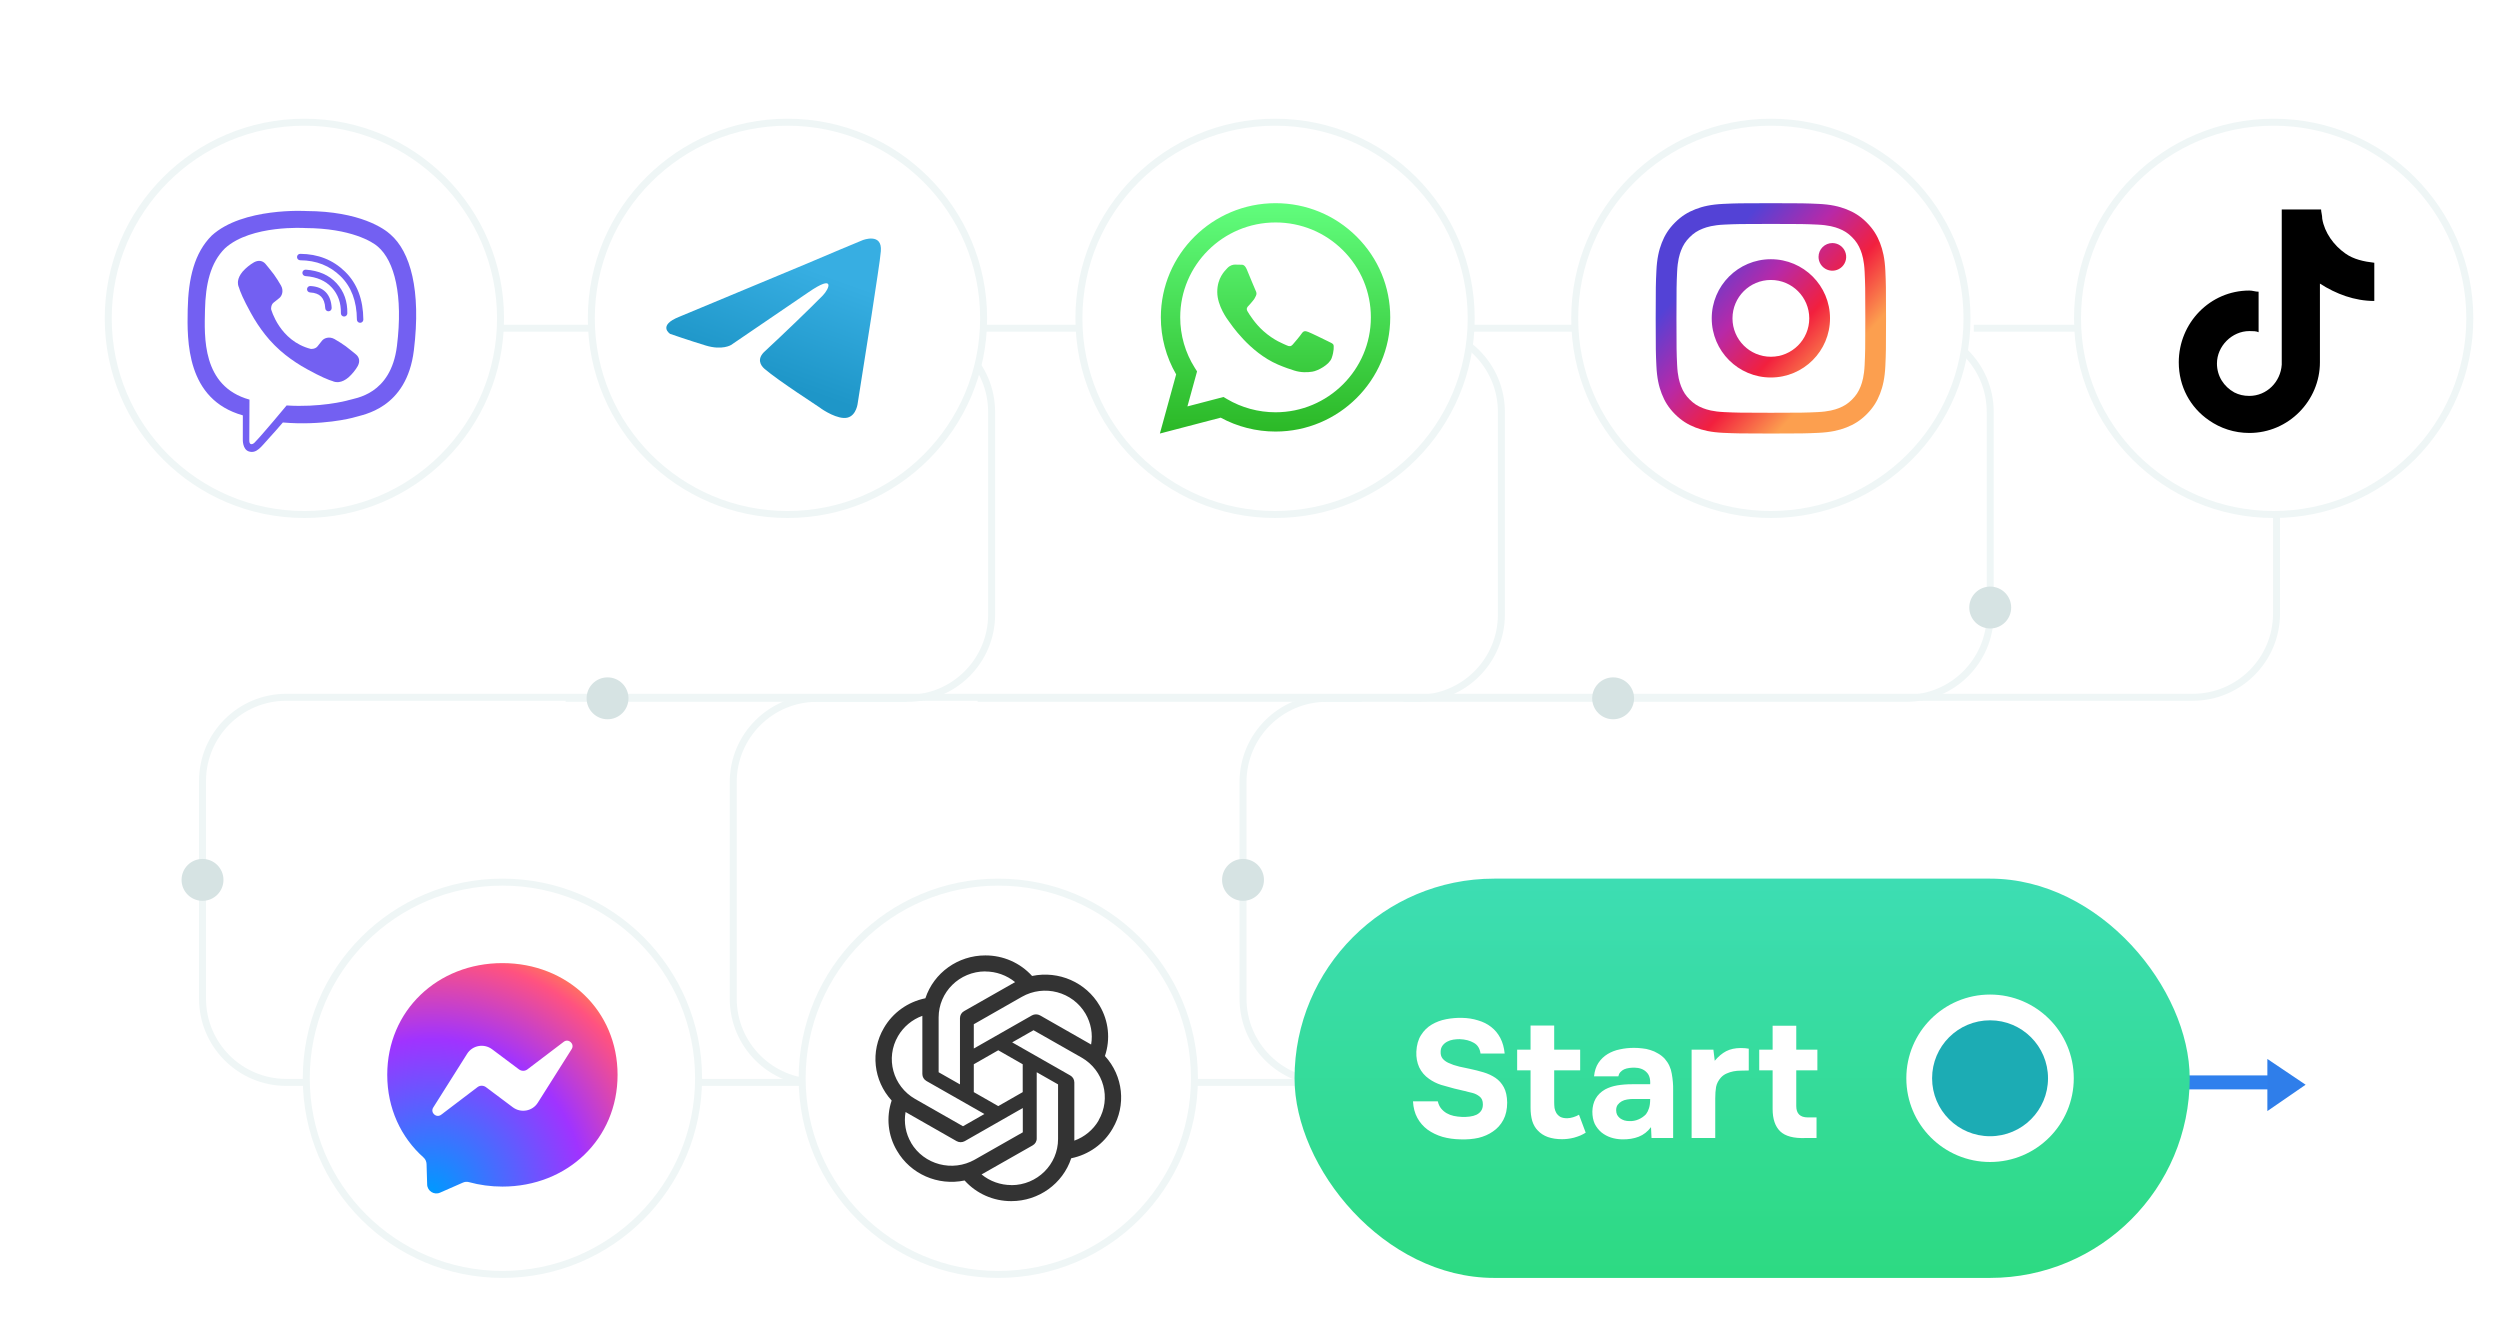 <svg width="358" height="190" viewBox="0 0 358 190" fill="none" xmlns="http://www.w3.org/2000/svg">
<rect width="358" height="190" fill="white"/>
<line x1="309" y1="154.999" x2="326" y2="154.999" stroke="#2F80ED" stroke-width="2"/>
<path d="M330.164 155.331L324.686 151.642L324.686 159.105L330.164 155.331Z" fill="#2F7EEA"/>
<path d="M282.649 46.998H314C320.627 46.998 326 52.371 326 58.998V87.85C326 94.477 320.627 99.85 314 99.85H41C34.373 99.85 29 105.222 29 111.85V142.999C29 149.626 34.373 154.999 41 154.999H239.786" stroke="#EFF6F6"/>
<path d="M194 46.998H273C279.627 46.998 285 52.371 285 58.998V87.999C285 94.626 279.627 99.999 273 99.999H201" stroke="#EFF6F6"/>
<path d="M133.5 46.998H203C209.627 46.998 215 52.371 215 58.998V87.999C215 94.626 209.627 99.999 203 99.999H140" stroke="#EFF6F6"/>
<path d="M194.979 99.999H190C183.373 99.999 178 105.371 178 111.999V142.999C178 149.626 183.373 154.999 190 154.999H206" stroke="#EFF6F6"/>
<path d="M129.862 99.999H117C110.373 99.999 105 105.371 105 111.999V142.999C105 149.626 110.373 154.999 117 154.999H146" stroke="#EFF6F6"/>
<path d="M59 46.998H130C136.627 46.998 142 52.371 142 58.998V87.999C142 94.626 136.627 99.999 130 99.999H81" stroke="#EFF6F6"/>
<circle cx="142.956" cy="154.409" r="28.088" fill="white" stroke="#EFF6F6"/>
<path d="M158.229 151.209C159.038 148.814 158.761 146.193 157.468 144.013C155.524 140.676 151.611 138.961 147.794 139.759C146.091 137.876 143.651 136.804 141.091 136.816C137.19 136.816 133.723 139.294 132.516 142.952C130.003 143.464 127.842 145.013 126.573 147.206C124.617 150.542 125.064 154.736 127.685 157.596C126.875 159.991 127.153 162.612 128.445 164.781C130.39 168.129 134.303 169.845 138.132 169.046C139.823 170.929 142.262 172.013 144.823 172.001C148.724 172.001 152.19 169.523 153.398 165.865C155.91 165.353 158.072 163.804 159.328 161.611C161.297 158.275 160.85 154.081 158.229 151.221V151.209ZM155.451 145.168C156.224 146.503 156.514 148.064 156.248 149.577C156.2 149.541 156.104 149.494 156.043 149.458L148.941 145.407C148.579 145.204 148.132 145.204 147.77 145.407L139.448 150.149V146.67L146.321 142.75C149.521 140.927 153.603 142.011 155.451 145.168ZM139.448 152.401L142.951 150.399L146.453 152.401V156.392L142.951 158.394L139.448 156.392V152.401ZM141.079 139.115C142.649 139.115 144.159 139.652 145.366 140.641C145.318 140.664 145.221 140.724 145.149 140.76L138.047 144.799C137.685 145.002 137.468 145.383 137.468 145.8V155.284L134.412 153.545V145.704C134.412 142.058 137.395 139.115 141.091 139.103L141.079 139.115ZM128.602 148.362C129.387 147.027 130.607 146.002 132.081 145.466V153.795C132.081 154.212 132.298 154.581 132.661 154.796L140.97 159.526L137.902 161.278L131.042 157.369C127.854 155.546 126.755 151.519 128.602 148.362ZM130.474 163.649C129.689 162.326 129.412 160.753 129.677 159.24C129.726 159.276 129.822 159.324 129.883 159.359L136.984 163.41C137.347 163.613 137.794 163.613 138.156 163.41L146.465 158.668V162.147L139.593 166.056C136.393 167.867 132.31 166.794 130.462 163.649H130.474ZM144.835 169.702C143.277 169.702 141.755 169.165 140.559 168.177C140.608 168.153 140.716 168.093 140.777 168.057L147.879 164.018C148.241 163.816 148.47 163.434 148.458 163.017V153.545L151.514 155.284V163.113C151.514 166.759 148.519 169.714 144.835 169.714V169.702ZM157.323 160.455C156.538 161.79 155.306 162.815 153.845 163.339V155.01C153.845 154.593 153.628 154.212 153.265 154.009L144.944 149.267L147.999 147.528L154.872 151.436C158.072 153.259 159.159 157.286 157.311 160.444L157.323 160.455Z" fill="#333333"/>
<circle cx="253.588" cy="45.588" r="28.088" fill="white" stroke="#EFF6F6"/>
<g clip-path="url(#clip0_888_3065)">
<path d="M248.092 45.589C248.092 42.553 250.552 40.091 253.589 40.091C256.625 40.091 259.087 42.553 259.087 45.589C259.087 48.625 256.625 51.087 253.589 51.087C250.552 51.087 248.092 48.625 248.092 45.589ZM245.119 45.589C245.119 50.267 248.911 54.058 253.589 54.058C258.266 54.058 262.058 50.267 262.058 45.589C262.058 40.912 258.266 37.12 253.589 37.12C248.911 37.12 245.119 40.912 245.119 45.589ZM260.414 36.784C260.414 37.176 260.53 37.558 260.747 37.884C260.965 38.209 261.274 38.463 261.635 38.613C261.997 38.763 262.395 38.803 262.779 38.726C263.163 38.65 263.516 38.462 263.792 38.185C264.069 37.908 264.258 37.556 264.335 37.172C264.411 36.788 264.372 36.39 264.222 36.028C264.073 35.667 263.819 35.357 263.494 35.14C263.168 34.922 262.786 34.806 262.394 34.806H262.393C261.869 34.806 261.366 35.015 260.994 35.386C260.623 35.757 260.415 36.26 260.414 36.784ZM246.925 59.014C245.317 58.941 244.443 58.673 243.862 58.447C243.092 58.147 242.543 57.79 241.965 57.213C241.387 56.636 241.03 56.087 240.731 55.317C240.505 54.737 240.237 53.863 240.164 52.255C240.084 50.516 240.068 49.994 240.068 45.589C240.068 41.185 240.085 40.664 240.164 38.924C240.237 37.316 240.507 36.443 240.731 35.861C241.031 35.091 241.388 34.542 241.965 33.964C242.542 33.386 243.091 33.029 243.862 32.73C244.443 32.504 245.317 32.236 246.925 32.163C248.664 32.083 249.186 32.067 253.589 32.067C257.991 32.067 258.514 32.084 260.254 32.163C261.862 32.236 262.735 32.506 263.317 32.73C264.087 33.029 264.637 33.387 265.214 33.964C265.792 34.541 266.148 35.091 266.448 35.861C266.675 36.442 266.942 37.316 267.016 38.924C267.096 40.664 267.112 41.185 267.112 45.589C267.112 49.994 267.096 50.515 267.016 52.255C266.942 53.863 266.673 54.737 266.448 55.317C266.148 56.087 265.791 56.637 265.214 57.213C264.638 57.79 264.087 58.147 263.317 58.447C262.737 58.673 261.862 58.941 260.254 59.014C258.516 59.094 257.993 59.11 253.589 59.11C249.184 59.11 248.663 59.094 246.925 59.014ZM246.789 29.196C245.033 29.276 243.833 29.554 242.785 29.962C241.7 30.383 240.781 30.948 239.863 31.864C238.945 32.781 238.382 33.701 237.961 34.786C237.553 35.834 237.275 37.033 237.195 38.789C237.113 40.548 237.095 41.11 237.095 45.589C237.095 50.068 237.113 50.63 237.195 52.389C237.275 54.145 237.553 55.344 237.961 56.392C238.382 57.477 238.945 58.398 239.863 59.314C240.781 60.23 241.7 60.794 242.785 61.217C243.835 61.624 245.033 61.903 246.789 61.983C248.548 62.062 249.109 62.083 253.589 62.083C258.068 62.083 258.63 62.064 260.389 61.983C262.145 61.903 263.344 61.624 264.392 61.217C265.477 60.794 266.396 60.231 267.314 59.314C268.232 58.398 268.794 57.477 269.217 56.392C269.624 55.344 269.904 54.145 269.983 52.389C270.063 50.629 270.081 50.068 270.081 45.589C270.081 41.11 270.063 40.548 269.983 38.789C269.903 37.033 269.624 35.834 269.217 34.786C268.794 33.701 268.231 32.782 267.314 31.864C266.398 30.946 265.477 30.383 264.394 29.962C263.344 29.554 262.145 29.274 260.39 29.196C258.631 29.116 258.069 29.096 253.59 29.096C249.111 29.096 248.548 29.114 246.789 29.196Z" fill="url(#paint0_linear_888_3065)"/>
</g>
<circle cx="325.588" cy="45.588" r="28.088" fill="white" stroke="#EFF6F6"/>
<path d="M335.858 36.3C334.201 35.14 332.876 33.316 332.544 31.326C332.544 30.829 332.379 30.332 332.379 30H326.746V52.218C326.58 54.705 324.592 56.694 322.107 56.694C321.278 56.694 320.615 56.529 319.953 56.197C318.462 55.368 317.467 53.876 317.467 52.052C317.467 49.565 319.621 47.409 322.107 47.409C322.604 47.409 323.101 47.409 323.432 47.575V41.772C322.935 41.772 322.604 41.606 322.107 41.606C316.473 41.606 312 46.249 312 51.886C312 55.368 313.657 58.352 316.308 60.176C317.964 61.337 319.953 62 322.107 62C327.74 62 332.213 57.358 332.213 51.886V40.611C334.533 42.104 337.183 43.098 340 43.098V37.627C338.509 37.461 337.018 37.13 335.858 36.3Z" fill="black"/>
<circle cx="182.588" cy="45.588" r="28.088" fill="white" stroke="#EFF6F6"/>
<path d="M194.276 33.889C191.175 30.799 187.051 29.097 182.657 29.095C173.604 29.095 166.237 36.427 166.233 45.44C166.232 48.32 166.988 51.133 168.425 53.611L166.095 62.082L174.802 59.809C177.201 61.111 179.902 61.797 182.651 61.798H182.658C191.71 61.798 199.078 54.465 199.082 45.453C199.084 41.085 197.377 36.978 194.276 33.889ZM182.658 59.038H182.652C180.202 59.037 177.8 58.382 175.704 57.144L175.205 56.849L170.039 58.198L171.418 53.185L171.093 52.671C169.727 50.508 169.005 48.008 169.006 45.441C169.009 37.95 175.133 31.856 182.663 31.856C186.309 31.857 189.737 33.272 192.314 35.84C194.891 38.408 196.31 41.821 196.309 45.452C196.306 52.943 190.182 59.038 182.658 59.038ZM190.146 48.862C189.735 48.658 187.718 47.67 187.341 47.534C186.965 47.397 186.692 47.329 186.418 47.738C186.144 48.147 185.358 49.067 185.118 49.34C184.879 49.612 184.64 49.646 184.229 49.442C183.819 49.237 182.497 48.806 180.929 47.415C179.709 46.332 178.885 44.994 178.646 44.585C178.407 44.176 178.621 43.955 178.826 43.752C179.011 43.569 179.236 43.275 179.442 43.036C179.647 42.798 179.715 42.627 179.852 42.355C179.989 42.082 179.92 41.844 179.818 41.639C179.715 41.435 178.894 39.424 178.552 38.607C178.219 37.81 177.881 37.918 177.629 37.906C177.39 37.894 177.116 37.891 176.843 37.891C176.569 37.891 176.124 37.993 175.748 38.402C175.372 38.811 174.312 39.799 174.312 41.809C174.312 43.82 175.782 45.762 175.988 46.035C176.193 46.307 178.881 50.432 182.998 52.202C183.977 52.622 184.742 52.874 185.338 53.062C186.321 53.373 187.215 53.329 187.923 53.224C188.711 53.106 190.351 52.236 190.693 51.282C191.035 50.328 191.035 49.51 190.932 49.34C190.829 49.169 190.556 49.067 190.146 48.862Z" fill="url(#paint1_linear_888_3065)"/>
<circle cx="71.947" cy="154.409" r="28.089" fill="white" stroke="#EFF6F6"/>
<g clip-path="url(#clip1_888_3065)">
<path d="M71.944 137.916C81.231 137.916 88.436 144.724 88.436 153.924C88.436 163.112 81.231 169.919 71.944 169.919C70.27 169.919 68.671 169.695 67.171 169.286C66.886 169.199 66.563 169.225 66.29 169.349L63.017 170.787C62.161 171.171 61.194 170.551 61.169 169.621L61.082 166.683C61.07 166.323 60.908 165.976 60.636 165.74C57.424 162.876 55.453 158.722 55.453 153.911C55.453 144.723 62.657 137.916 71.944 137.916ZM81.865 150.229C82.324 149.497 81.419 148.655 80.725 149.188L75.517 153.143C75.169 153.403 74.686 153.403 74.326 153.143L70.47 150.254C69.304 149.386 67.656 149.683 66.887 150.91L62.038 158.599C61.58 159.33 62.484 160.16 63.179 159.627L68.387 155.672C68.734 155.412 69.218 155.412 69.577 155.672L73.434 158.562C74.599 159.429 76.248 159.132 77.017 157.904L81.865 150.229Z" fill="url(#paint2_radial_888_3065)"/>
</g>
<path d="M112.766 17.5C128.278 17.5 140.854 30.076 140.854 45.589C140.853 61.101 128.278 73.677 112.766 73.677C97.253 73.677 84.677 61.102 84.677 45.589C84.677 30.076 97.253 17.5 112.766 17.5Z" fill="white" stroke="#EFF6F6"/>
<path d="M97.301 45.35L115.608 37.723C117.415 36.929 123.543 34.386 123.543 34.386C123.543 34.386 126.372 33.274 126.136 35.975C126.058 37.087 125.429 40.98 124.801 45.191L122.836 57.664C122.836 57.664 122.679 59.492 121.343 59.809C120.008 60.127 117.808 58.697 117.415 58.379C117.101 58.141 111.522 54.566 109.479 52.818C108.929 52.341 108.301 51.388 109.558 50.276C112.387 47.654 115.765 44.397 117.808 42.331C118.751 41.378 119.694 39.153 115.765 41.854L104.687 49.402C104.687 49.402 103.43 50.196 101.073 49.481C98.715 48.766 95.966 47.813 95.966 47.813C95.966 47.813 94.08 46.621 97.301 45.35Z" fill="url(#paint3_linear_888_3065)"/>
<path d="M43.589 17.5C59.102 17.5 71.677 30.076 71.677 45.589C71.677 61.101 59.101 73.677 43.589 73.677C28.076 73.677 15.5 61.102 15.5 45.589C15.5 30.076 28.076 17.5 43.589 17.5Z" fill="white" stroke="#EFF6F6"/>
<g clip-path="url(#clip2_888_3065)">
<path d="M55.903 33.562C55.045 32.77 51.578 30.254 43.856 30.219C43.856 30.219 34.75 29.67 30.311 33.742C27.84 36.214 26.97 39.83 26.879 44.314C26.787 48.798 26.668 57.2 34.768 59.479H34.776L34.771 62.955C34.771 62.955 34.719 64.363 35.646 64.65C36.767 64.998 37.425 63.928 38.495 62.775C39.082 62.142 39.894 61.212 40.505 60.501C46.044 60.968 50.305 59.902 50.789 59.745C51.907 59.382 58.236 58.571 59.266 50.169C60.328 41.509 58.752 36.031 55.903 33.562ZM56.842 49.548C55.973 56.563 50.84 57.004 49.893 57.308C49.49 57.437 45.749 58.368 41.043 58.061C41.043 58.061 37.537 62.291 36.442 63.391C36.271 63.562 36.07 63.632 35.936 63.598C35.747 63.552 35.695 63.328 35.697 63.002C35.7 62.536 35.727 57.225 35.727 57.225C35.723 57.225 35.727 57.225 35.727 57.225C28.876 55.322 29.275 48.171 29.353 44.426C29.431 40.681 30.134 37.613 32.224 35.55C35.979 32.149 43.714 32.657 43.714 32.657C50.246 32.685 53.376 34.652 54.102 35.311C56.512 37.375 57.739 42.312 56.842 49.546V49.548Z" fill="#7360F2"/>
<path fill-rule="evenodd" clip-rule="evenodd" d="M43.965 41.395C43.979 41.141 44.195 40.946 44.449 40.959C45.355 41.007 46.111 41.281 46.65 41.839C47.187 42.394 47.449 43.169 47.495 44.095C47.508 44.349 47.312 44.565 47.058 44.578C46.804 44.59 46.588 44.395 46.575 44.141C46.536 43.354 46.321 42.823 45.988 42.479C45.657 42.137 45.151 41.918 44.401 41.879C44.147 41.866 43.952 41.649 43.965 41.395Z" fill="#7360F2"/>
<path fill-rule="evenodd" clip-rule="evenodd" d="M43.303 39.042C43.322 38.788 43.543 38.598 43.796 38.616C45.635 38.751 47.117 39.38 48.197 40.559L48.198 40.559C49.266 41.726 49.773 43.178 49.736 44.879C49.731 45.133 49.52 45.335 49.266 45.329C49.012 45.324 48.81 45.113 48.816 44.859C48.848 43.369 48.41 42.155 47.518 41.181C46.63 40.211 45.387 39.656 43.729 39.535C43.475 39.516 43.285 39.296 43.303 39.042Z" fill="#7360F2"/>
<path fill-rule="evenodd" clip-rule="evenodd" d="M42.532 36.807C42.534 36.553 42.742 36.348 42.996 36.35C45.536 36.368 47.684 37.213 49.409 38.895C51.149 40.591 52.008 42.899 52.03 45.763C52.032 46.017 51.827 46.225 51.573 46.227C51.319 46.229 51.111 46.024 51.109 45.77C51.089 43.096 50.293 41.043 48.766 39.554C47.224 38.051 45.309 37.287 42.989 37.271C42.735 37.269 42.531 37.062 42.532 36.807Z" fill="#7360F2"/>
<path d="M44.512 49.967C44.512 49.967 45.126 50.019 45.456 49.612L46.101 48.801C46.412 48.399 47.162 48.143 47.897 48.552C48.447 48.866 48.981 49.207 49.498 49.575C49.985 49.933 50.983 50.766 50.987 50.766C51.462 51.168 51.572 51.757 51.248 52.379C51.248 52.382 51.246 52.389 51.246 52.392C50.889 53.01 50.436 53.567 49.904 54.043C49.898 54.046 49.898 54.05 49.892 54.053C49.43 54.439 48.976 54.658 48.531 54.711C48.465 54.722 48.398 54.727 48.332 54.724C48.135 54.725 47.939 54.695 47.752 54.634L47.738 54.613C47.051 54.419 45.904 53.934 43.994 52.881C42.889 52.278 41.836 51.583 40.848 50.803C40.353 50.412 39.881 49.993 39.434 49.548L39.386 49.501L39.338 49.453L39.291 49.405C39.275 49.39 39.259 49.374 39.243 49.358C38.798 48.91 38.379 48.438 37.988 47.943C37.208 46.955 36.513 45.903 35.91 44.798C34.857 42.887 34.372 41.741 34.178 41.053L34.157 41.039C34.096 40.852 34.066 40.656 34.068 40.459C34.065 40.393 34.069 40.326 34.08 40.261C34.136 39.815 34.355 39.361 34.74 38.898C34.743 38.892 34.746 38.892 34.749 38.886C35.225 38.354 35.782 37.901 36.4 37.545C36.404 37.545 36.41 37.542 36.413 37.542C37.035 37.218 37.625 37.328 38.026 37.801C38.029 37.804 38.86 38.802 39.217 39.29C39.584 39.807 39.926 40.342 40.24 40.893C40.649 41.627 40.392 42.378 39.99 42.688L39.18 43.333C38.77 43.663 38.824 44.277 38.824 44.277C38.824 44.277 40.025 48.822 44.512 49.967Z" fill="#7360F2"/>
</g>
<circle cx="231" cy="100" r="3" fill="#D6E3E3"/>
<circle cx="178" cy="125.999" r="3" fill="#D6E3E3"/>
<circle cx="285" cy="86.999" r="3" fill="#D6E3E3"/>
<circle cx="87" cy="100" r="3" fill="#D6E3E3"/>
<circle cx="29" cy="126" r="3" fill="#D6E3E3"/>
<rect x="185.378" y="125.82" width="128.187" height="57.177" rx="28.588" fill="url(#paint4_linear_888_3065)"/>
<path d="M212.012 150.869C211.916 150.149 211.596 149.637 211.052 149.333C210.508 149.013 209.828 148.837 209.012 148.805C208.724 148.805 208.42 148.829 208.1 148.877C207.796 148.925 207.508 149.021 207.236 149.165C206.964 149.309 206.74 149.501 206.564 149.741C206.388 149.981 206.3 150.277 206.3 150.629C206.284 150.997 206.372 151.309 206.564 151.565C206.772 151.821 207.044 152.029 207.38 152.189C207.62 152.301 207.876 152.405 208.148 152.501C208.436 152.581 208.716 152.661 208.988 152.741C209.26 152.805 209.524 152.861 209.78 152.909C210.036 152.957 210.26 153.005 210.452 153.053C211.14 153.197 211.804 153.365 212.444 153.557C213.084 153.749 213.652 154.013 214.148 154.349C214.644 154.685 215.044 155.133 215.348 155.693C215.652 156.253 215.812 156.981 215.828 157.877C215.828 158.853 215.644 159.685 215.276 160.373C214.908 161.061 214.412 161.613 213.788 162.029C213.196 162.445 212.508 162.749 211.724 162.941C210.94 163.117 210.076 163.189 209.132 163.157C208.22 163.141 207.364 163.021 206.564 162.797C205.764 162.557 205.052 162.213 204.428 161.765C203.82 161.317 203.332 160.757 202.964 160.085C202.596 159.413 202.388 158.621 202.34 157.709H205.892C205.988 158.125 206.148 158.469 206.372 158.741C206.596 159.013 206.86 159.237 207.164 159.413C207.468 159.589 207.804 159.717 208.172 159.797C208.556 159.877 208.94 159.925 209.324 159.941C209.724 159.957 210.108 159.941 210.476 159.893C210.844 159.845 211.164 159.757 211.436 159.629C211.724 159.485 211.948 159.293 212.108 159.053C212.268 158.813 212.348 158.509 212.348 158.141C212.348 157.629 212.188 157.253 211.868 157.013C211.564 156.773 211.228 156.605 210.86 156.509C210.604 156.445 210.372 156.389 210.164 156.341C209.972 156.277 209.78 156.229 209.588 156.197C209.396 156.149 209.196 156.101 208.988 156.053C208.78 156.005 208.54 155.949 208.268 155.885C207.66 155.725 207.028 155.549 206.372 155.357C205.732 155.149 205.156 154.861 204.644 154.493C204.02 154.061 203.548 153.509 203.228 152.837C202.924 152.165 202.788 151.421 202.82 150.605C202.868 149.645 203.092 148.853 203.492 148.229C203.892 147.589 204.404 147.085 205.028 146.717C205.652 146.349 206.34 146.093 207.092 145.949C207.844 145.805 208.596 145.741 209.348 145.757C210.18 145.773 210.948 145.893 211.652 146.117C212.372 146.325 212.996 146.637 213.524 147.053C214.068 147.469 214.508 147.997 214.844 148.637C215.18 149.277 215.388 150.021 215.468 150.869H212.012ZM224.408 160.133C224.664 160.133 224.952 160.085 225.272 159.989C225.592 159.893 225.872 159.773 226.112 159.629L227.072 162.197C226.848 162.341 226.592 162.477 226.304 162.605C226.032 162.717 225.728 162.821 225.392 162.917C225.072 162.997 224.768 163.053 224.48 163.085C224.192 163.117 223.928 163.133 223.688 163.133C222.92 163.133 222.24 163.029 221.648 162.821C221.072 162.613 220.592 162.301 220.208 161.885C219.856 161.533 219.592 161.077 219.416 160.517C219.256 159.957 219.176 159.325 219.176 158.621V153.269H217.256V150.317H219.176V146.861H222.56V150.317H226.28V153.269H222.56V157.829C222.56 158.117 222.576 158.397 222.608 158.669C222.656 158.925 222.744 159.165 222.872 159.389C223.016 159.613 223.208 159.797 223.448 159.941C223.704 160.069 224.024 160.133 224.408 160.133ZM236.425 161.405C235.945 162.045 235.361 162.501 234.673 162.773C233.985 163.045 233.185 163.173 232.273 163.157C231.105 163.125 230.129 162.797 229.345 162.173C228.929 161.821 228.601 161.405 228.361 160.925C228.137 160.429 228.025 159.845 228.025 159.173C228.041 158.485 228.193 157.877 228.481 157.349C228.785 156.805 229.241 156.357 229.849 156.005C230.361 155.733 230.937 155.541 231.577 155.429C232.233 155.317 232.945 155.261 233.713 155.261H236.305C236.353 154.477 236.169 153.893 235.753 153.509C235.353 153.109 234.785 152.901 234.049 152.885C233.809 152.885 233.561 152.901 233.305 152.933C233.049 152.965 232.809 153.029 232.585 153.125C232.377 153.221 232.193 153.357 232.033 153.533C231.889 153.693 231.793 153.893 231.745 154.133H228.265C228.345 153.365 228.553 152.725 228.889 152.213C229.241 151.685 229.681 151.261 230.209 150.941C230.737 150.621 231.321 150.397 231.961 150.269C232.617 150.125 233.289 150.053 233.977 150.053C234.361 150.053 234.753 150.077 235.153 150.125C235.553 150.157 235.945 150.237 236.329 150.365C236.713 150.477 237.073 150.637 237.409 150.845C237.761 151.037 238.089 151.293 238.393 151.613C238.937 152.237 239.273 152.957 239.401 153.773C239.545 154.573 239.609 155.357 239.593 156.125V162.965H236.497L236.425 161.405ZM236.305 157.373H233.833C233.593 157.373 233.321 157.397 233.017 157.445C232.713 157.493 232.449 157.581 232.225 157.709C232.001 157.837 231.809 158.005 231.649 158.213C231.505 158.421 231.433 158.677 231.433 158.981C231.433 159.237 231.481 159.461 231.577 159.653C231.689 159.845 231.825 160.005 231.985 160.133C232.161 160.261 232.369 160.365 232.609 160.445C232.849 160.509 233.089 160.541 233.329 160.541C233.793 160.557 234.225 160.477 234.625 160.301C235.041 160.125 235.401 159.877 235.705 159.557C235.897 159.301 236.041 159.013 236.137 158.693C236.249 158.357 236.305 157.917 236.305 157.373ZM245.551 151.901C246.063 151.293 246.607 150.837 247.183 150.533C247.775 150.229 248.479 150.077 249.295 150.077C249.503 150.077 249.703 150.085 249.895 150.101C250.087 150.117 250.263 150.141 250.423 150.173V153.293C250.055 153.293 249.679 153.301 249.295 153.317C248.927 153.317 248.575 153.349 248.239 153.413C247.903 153.477 247.575 153.581 247.255 153.725C246.951 153.853 246.679 154.045 246.439 154.301C246.071 154.717 245.839 155.165 245.743 155.645C245.663 156.125 245.623 156.669 245.623 157.277V162.965H242.239V150.317H245.359L245.551 151.901ZM257.224 153.269V158.381C257.224 159.469 257.776 160.013 258.88 160.013H260.128V162.965H258.544C256.864 163.029 255.656 162.709 254.92 162.005C254.2 161.301 253.84 160.237 253.84 158.813V153.269H251.92V150.317H253.84V146.885H257.224V150.317H260.248V153.269H257.224Z" fill="white"/>
<circle cx="284.976" cy="154.409" r="11.989" fill="white"/>
<circle cx="284.976" cy="154.409" r="8.3" fill="#1CACB4"/>
<defs>
<linearGradient id="paint0_linear_888_3065" x1="262.257" y1="53.443" x2="244.546" y2="37.398" gradientUnits="userSpaceOnUse">
<stop stop-color="#FC9F4F"/>
<stop offset="0.327" stop-color="#F2203E"/>
<stop offset="0.648" stop-color="#B729A8"/>
<stop offset="1" stop-color="#5342D6"/>
</linearGradient>
<linearGradient id="paint1_linear_888_3065" x1="182.589" y1="29.095" x2="182.589" y2="62.082" gradientUnits="userSpaceOnUse">
<stop stop-color="#61FD7D"/>
<stop offset="1" stop-color="#2BB826"/>
</linearGradient>
<radialGradient id="paint2_radial_888_3065" cx="0" cy="0" r="1" gradientUnits="userSpaceOnUse" gradientTransform="translate(61.8 170.692) scale(35.94 35.94)">
<stop stop-color="#0099FF"/>
<stop offset="0.61" stop-color="#A033FF"/>
<stop offset="0.935" stop-color="#FF5280"/>
<stop offset="1" stop-color="#FF7061"/>
</radialGradient>
<linearGradient id="paint3_linear_888_3065" x1="115.907" y1="38.443" x2="110.273" y2="54.166" gradientUnits="userSpaceOnUse">
<stop stop-color="#37AEE2"/>
<stop offset="1" stop-color="#1E96C8"/>
</linearGradient>
<linearGradient id="paint4_linear_888_3065" x1="249.471" y1="125.82" x2="249.471" y2="182.997" gradientUnits="userSpaceOnUse">
<stop stop-color="#3DDDB3"/>
<stop offset="1" stop-color="#2DDA82"/>
</linearGradient>
<clipPath id="clip0_888_3065">
<rect width="32.987" height="32.987" fill="white" transform="translate(237.095 29.096)"/>
</clipPath>
<clipPath id="clip1_888_3065">
<rect width="32.987" height="32.987" fill="white" transform="translate(55.453 137.916)"/>
</clipPath>
<clipPath id="clip2_888_3065">
<rect width="34.524" height="34.524" fill="white" transform="translate(25.996 30.195)"/>
</clipPath>
</defs>
</svg>
